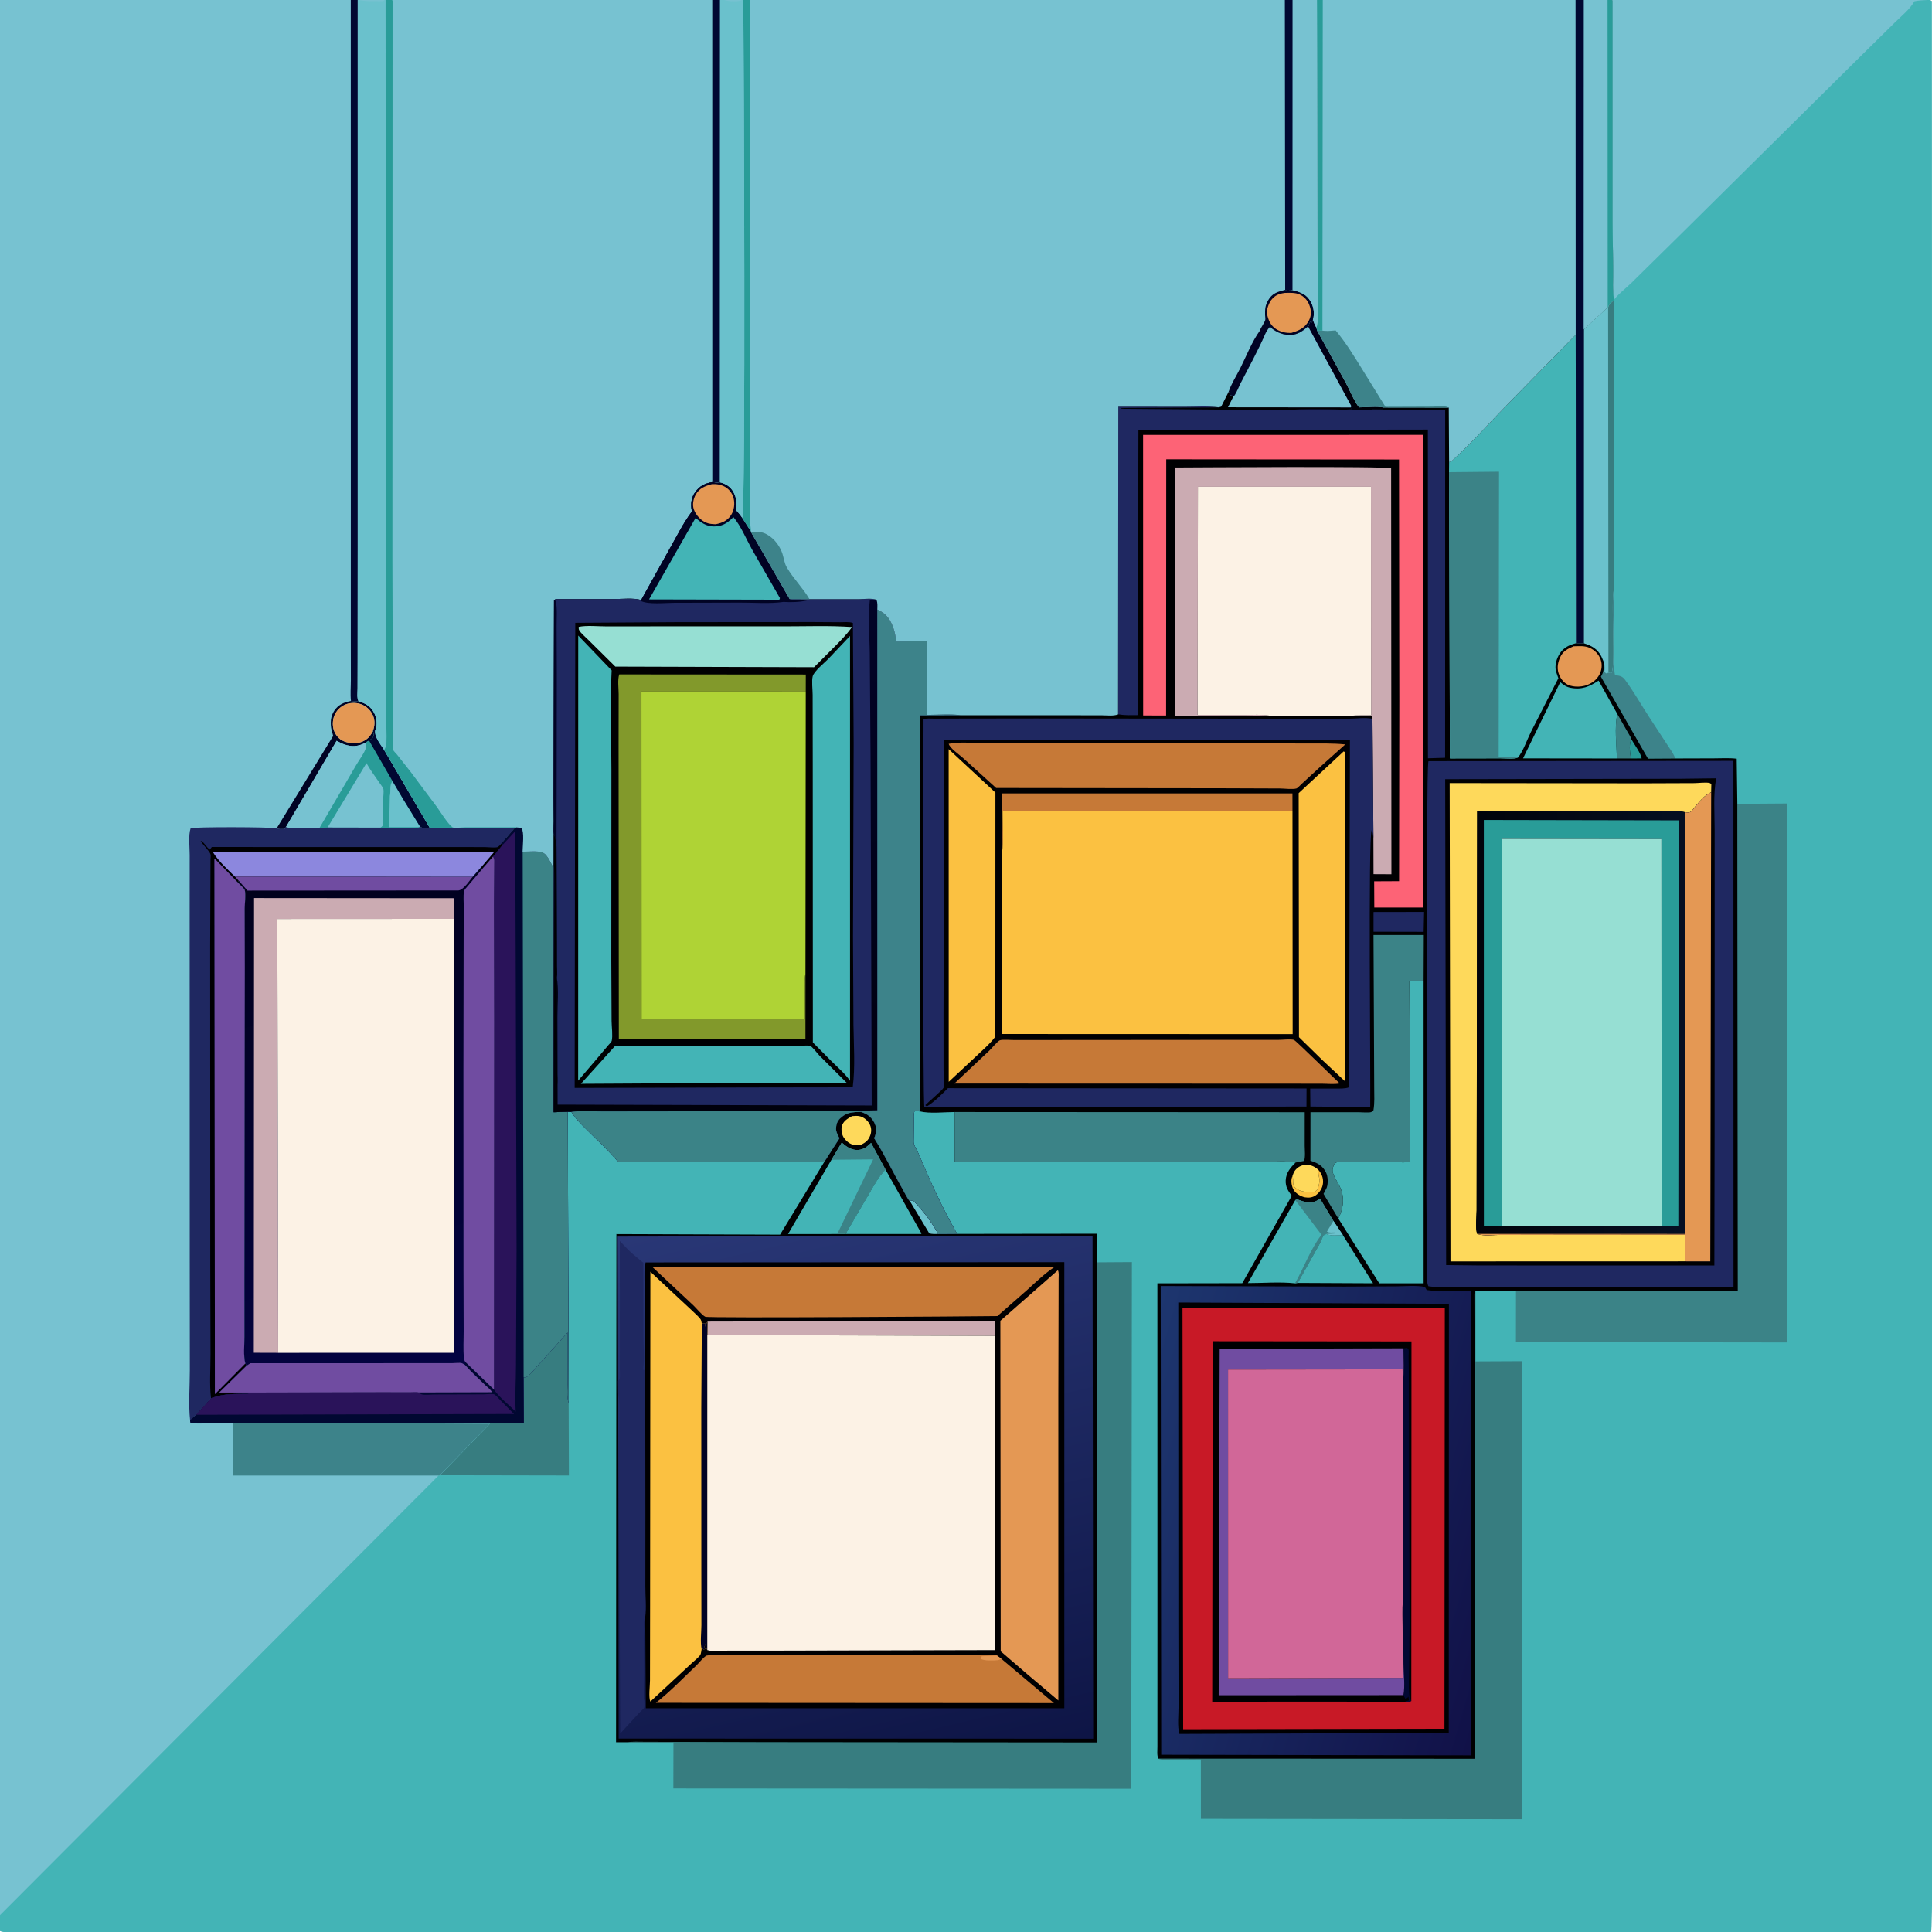 <svg version="1.1" xmlns="http://www.w3.org/2000/svg" style="display: block;" viewBox="0 0 2048 2048" width="1024" height="1024">
<defs>
	<linearGradient id="Gradient1" gradientUnits="userSpaceOnUse" x1="978.927" y1="1882.61" x2="835.125" y2="1270.62">
		<stop class="stop0" offset="0" stop-opacity="1" stop-color="rgb(14,21,70)"/>
		<stop class="stop1" offset="1" stop-opacity="1" stop-color="rgb(41,55,118)"/>
	</linearGradient>
	<linearGradient id="Gradient2" gradientUnits="userSpaceOnUse" x1="284.349" y1="936.709" x2="466.597" y2="1449.95">
		<stop class="stop0" offset="0" stop-opacity="1" stop-color="rgb(1,1,28)"/>
		<stop class="stop1" offset="1" stop-opacity="1" stop-color="rgb(3,3,66)"/>
	</linearGradient>
	<linearGradient id="Gradient3" gradientUnits="userSpaceOnUse" x1="1431" y1="383.476" x2="1393.61" y2="388.867">
		<stop class="stop0" offset="0" stop-opacity="1" stop-color="rgb(0,0,8)"/>
		<stop class="stop1" offset="1" stop-opacity="1" stop-color="rgb(0,0,32)"/>
	</linearGradient>
	<linearGradient id="Gradient4" gradientUnits="userSpaceOnUse" x1="1609.92" y1="1676.22" x2="1178" y2="1550.47">
		<stop class="stop0" offset="0" stop-opacity="1" stop-color="rgb(17,17,72)"/>
		<stop class="stop1" offset="1" stop-opacity="1" stop-color="rgb(29,54,111)"/>
	</linearGradient>
	<linearGradient id="Gradient5" gradientUnits="userSpaceOnUse" x1="1563.85" y1="1082.4" x2="1787.11" y2="1085.6">
		<stop class="stop0" offset="0" stop-opacity="1" stop-color="rgb(1,3,10)"/>
		<stop class="stop1" offset="1" stop-opacity="1" stop-color="rgb(5,15,34)"/>
	</linearGradient>
	<linearGradient id="Gradient6" gradientUnits="userSpaceOnUse" x1="720.743" y1="1231.93" x2="964.708" y2="652.887">
		<stop class="stop0" offset="0" stop-opacity="1" stop-color="rgb(0,0,9)"/>
		<stop class="stop1" offset="1" stop-opacity="1" stop-color="rgb(2,4,40)"/>
	</linearGradient>
</defs>
<path transform="translate(0,0)" fill="rgb(67,180,182)" d="M -0 2030.19 L -0 -0 L 371.844 0 L 379.211 0 L 380.309 0 L 407.75 0 L 408.719 0 L 415.749 0 L 754.25 0 L 755.13 0 L 763.167 0 L 767.643 0 L 786.75 0 L 787.943 0 L 794.747 0 L 1361.25 0 L 1361.99 0 L 1370.16 0 L 1395.98 0 L 1402.19 0 L 1670.14 0 L 1679.06 0 L 1704.08 0 L 1708.75 0 L 2043.28 0 L 2046 0 L 2047.88 1.125 L 2048.05 527.992 L 2048.07 1541.4 C 2048.07 1583.84 2050.05 2041.27 2047 2048 L 2045.25 2048 L 447.825 2048.07 L 119.253 2048.07 L 35.131 2048.06 L 12.266 2048.07 C 8.263 2048.07 3.713 2048.68 0 2047 L -0 2030.19 z"/>
<path transform="translate(0,0)" fill="rgb(61,131,138)" d="M 1705.01 712.928 L 1708 713.51 C 1713.19 706.736 1707.26 639.581 1710.82 624.432 C 1710.99 635.675 1709.5 711.697 1712.12 715.661 L 1713.04 715.781 C 1717.48 716.41 1719.95 716.986 1722.68 720.706 C 1731.88 733.227 1739.63 746.987 1748.11 760 L 1768.09 790.513 C 1770.51 794.29 1774.68 799.685 1775.71 804.017 L 1746.96 804.196 L 1697.05 717.308 C 1699.8 712.933 1700.13 709.312 1700.41 704.308 L 1700.51 702.432 L 1700.69 703.509 C 1701.21 706.629 1701.35 708.889 1700.81 712 L 1702.51 713.76 L 1705.01 712.928 z"/>
<path transform="translate(0,0)" fill="rgb(55,125,128)" d="M 555.066 1460.21 C 555.991 1460.09 556.968 1460.16 557.841 1459.83 C 561.405 1458.48 567.417 1450.48 570.006 1447.61 L 601.805 1412.51 L 601.801 1462.53 C 601.808 1469.94 600.533 1480.63 602.794 1487.56 L 603.06 1564.07 L 466.274 1563.81 L 519.311 1509.26 L 460.706 1508.93 L 459.523 1508.82 C 469.984 1507.59 481.383 1508.41 491.984 1508.38 L 555.238 1508.46 L 555.066 1460.21 z"/>
<path transform="translate(0,0)" fill="rgb(106,193,204)" d="M 1704.67 326.058 C 1705.51 322.102 1707.92 320.66 1710.97 318.355 L 1710.9 528.436 L 1710.91 593.931 C 1710.91 603.837 1711.81 614.666 1710.82 624.432 C 1707.26 639.581 1713.19 706.736 1708 713.51 L 1705.01 712.928 L 1702.51 713.76 L 1700.81 712 C 1701.35 708.889 1701.21 706.629 1700.69 703.509 L 1700.51 702.432 L 1700.34 702.381 L 1697.47 695.822 C 1693.49 687.92 1687.01 684.407 1678.88 681.886 L 1678.95 349.074 L 1704.25 325.695 L 1704.67 326.058 z"/>
<path transform="translate(0,0)" fill="rgb(55,125,128)" d="M 1704.67 326.058 C 1705.51 322.102 1707.92 320.66 1710.97 318.355 L 1710.9 528.436 L 1710.91 593.931 C 1710.91 603.837 1711.81 614.666 1710.82 624.432 C 1707.26 639.581 1713.19 706.736 1708 713.51 L 1705.01 712.928 L 1704.67 326.058 z"/>
<path transform="translate(0,0)" fill="rgb(55,125,128)" d="M 1162.98 1338.12 L 1199.86 1337.88 L 1199.2 1896.12 L 713.781 1895.81 L 713.882 1847.23 C 698.357 1847.25 680.926 1848.89 665.64 1846.85 C 670.828 1846 676.729 1846.45 682.004 1846.4 L 715.439 1846.51 L 811.511 1846.81 L 1163.15 1847.14 L 1162.98 1338.12 z"/>
<path transform="translate(0,0)" fill="rgb(59,131,135)" d="M 1841.65 852.106 L 1894.04 851.747 L 1894.39 1423.07 L 1606.95 1422.68 L 1607.01 1368.04 L 1842.16 1368.5 L 1841.65 852.106 z"/>
<path transform="translate(0,0)" fill="rgb(55,125,128)" d="M 1564.16 1368.33 L 1564.14 1443.15 L 1613.1 1442.92 L 1613.07 1928.46 L 1273.01 1928.07 L 1272.97 1865.23 L 1241.04 1865.27 C 1237.34 1865.27 1230.98 1866.11 1227.84 1864.24 L 1563.58 1864.38 L 1563.1 1569.16 L 1563.11 1441.81 L 1562.97 1371.61 C 1563.01 1370.22 1563.37 1369.44 1564.16 1368.33 z"/>
<path transform="translate(0,0)" fill="rgb(119,194,209)" d="M 1708.75 0 L 2043.28 0 C 2038.76 0.387 2033.69 0.318 2029.3 1.377 C 2024.6 9.878 2015.24 17.3 2008.33 24.131 L 1971.23 60.688 L 1783.6 246.434 L 1729.65 299.604 C 1723.98 305.198 1715.66 311.41 1710.96 317.644 C 1709.08 307.761 1710.06 296.724 1709.98 286.651 L 1709.37 235.98 L 1709.33 1.097 L 1708.75 0 z"/>
<path transform="translate(0,0)" fill="rgb(0,0,2)" d="M 912.389 1178.63 C 918.727 1180.39 923.178 1183.53 926.469 1189.35 C 929.215 1194.21 929.385 1199.3 927.5 1204.51 C 927.126 1205.55 927.056 1205.6 926.586 1206.42 C 937.725 1224.02 946.943 1243.23 957.266 1261.37 C 958.25 1263.1 963.096 1272.58 964.405 1273.06 C 966.308 1272.76 966.654 1272.25 968.331 1273.4 C 970.952 1275.18 973.123 1278.09 975.2 1280.46 C 982.239 1288.51 989.645 1298.6 994.523 1308.13 L 1014.56 1308 L 1162.82 1307.8 L 1162.98 1338.12 L 1163.15 1847.14 L 811.511 1846.81 L 715.439 1846.51 L 682.004 1846.4 C 676.729 1846.45 670.828 1846 665.64 1846.85 L 653.031 1846.88 L 653.417 1308.18 L 826.931 1308.76 L 873.733 1231.72 L 889.822 1206.62 C 888.232 1203.56 886.238 1200.19 886.249 1196.65 C 886.264 1192.23 887.286 1188.73 890.482 1185.59 C 897.158 1179.04 903.591 1178.8 912.389 1178.63 z"/>
<path transform="translate(0,0)" fill="rgb(106,193,204)" d="M 964.405 1273.06 C 966.308 1272.76 966.654 1272.25 968.331 1273.4 C 970.952 1275.18 973.123 1278.09 975.2 1280.46 C 982.239 1288.51 989.645 1298.6 994.523 1308.13 C 991.276 1308.17 988.301 1308.22 985.123 1307.5 L 964.405 1273.06 z"/>
<path transform="translate(0,0)" fill="rgb(254,217,91)" d="M 903.199 1183.1 C 905.983 1182.93 909.105 1182.6 911.823 1183.35 C 915.845 1184.46 919.651 1187.73 921.658 1191.33 C 923.76 1195.1 924.026 1199.23 922.587 1203.3 C 920.685 1208.68 917.67 1211.2 912.599 1213.5 C 910.489 1213.87 908.323 1214.26 906.182 1213.93 C 901.137 1213.15 896.883 1209.76 894.185 1205.5 C 892.391 1202.66 891.558 1197.52 892.311 1194.26 C 893.671 1188.39 898.329 1185.88 903.199 1183.1 z"/>
<path transform="translate(0,0)" fill="rgb(67,180,182)" d="M 938.661 1239.79 L 976.739 1307.46 L 976.485 1308.11 L 896.21 1308.11 L 921.282 1265.2 C 926.391 1256.54 931.462 1246.84 938.661 1239.79 z"/>
<path transform="translate(0,0)" fill="rgb(67,180,182)" d="M 881.362 1229.4 L 892.317 1211.15 L 893.385 1212.1 C 898.102 1216.23 903.16 1219.4 909.716 1219 C 915.667 1218.63 919.225 1215.42 923.394 1211.57 L 938.661 1239.79 C 931.462 1246.84 926.391 1256.54 921.282 1265.2 L 896.21 1308.11 L 887.516 1308.12 L 835.335 1308.18 L 881.362 1229.4 z"/>
<path transform="translate(0,0)" fill="rgb(59,131,135)" d="M 881.362 1229.4 L 892.317 1211.15 L 893.385 1212.1 C 898.102 1216.23 903.16 1219.4 909.716 1219 C 915.667 1218.63 919.225 1215.42 923.394 1211.57 L 938.661 1239.79 C 931.462 1246.84 926.391 1256.54 921.282 1265.2 L 896.21 1308.11 L 887.516 1308.12 L 925.589 1228.99 L 881.362 1229.4 z"/>
<path transform="translate(0,0)" fill="url(#Gradient1)" d="M 655.232 1463.94 L 654.782 1310.82 L 1158.15 1309.97 L 1158.82 1843.08 L 655.785 1842.99 L 655.317 1477.43 L 655.232 1463.94 z"/>
<path transform="translate(0,0)" fill="rgb(31,40,97)" d="M 655.232 1463.94 C 655.749 1463.23 656.503 1462.64 656.783 1461.81 C 657.481 1459.73 656.977 1454.77 657 1452.5 L 657.04 1427.37 L 657.012 1315.51 C 661.991 1320.54 666.976 1326.41 672.543 1330.74 L 681.114 1337.91 L 682 1338.45 L 682.034 1416.8 C 682.032 1427.34 683.44 1440.06 681.755 1450.38 L 681.51 1451.5 L 682.832 1452.75 C 684.519 1446.71 683.471 1438.03 683.47 1431.6 L 683.294 1365.01 C 683.357 1357.88 682.37 1350.09 683.662 1343.12 L 683.856 1342.16 L 684.135 1603.53 L 684.107 1681.9 C 684.1 1692.06 685.416 1704.35 683.954 1714.32 C 682.074 1717.8 682.26 1722.11 682.639 1725.97 L 682.755 1727 C 681.959 1742.63 682.81 1758.35 682.755 1774 C 682.725 1782.75 682.103 1791.79 682.51 1800.5 L 683 1803.5 C 683.084 1804.76 683.216 1809.22 682.741 1810.27 C 682.103 1811.66 678.712 1814.42 677.505 1815.75 L 657.49 1837.52 L 656.374 1596.19 L 656.35 1517.76 C 656.337 1505.42 658.235 1489.32 655.317 1477.43 L 655.232 1463.94 z"/>
<path transform="translate(0,0)" fill="rgb(0,0,2)" d="M 683.856 1342.16 L 684.266 1338.23 L 1128.22 1337.94 L 1128.22 1810.83 L 684.595 1810.84 L 683.954 1714.32 C 685.416 1704.35 684.1 1692.06 684.107 1681.9 L 684.135 1603.53 L 683.856 1342.16 z"/>
<path transform="translate(0,0)" fill="rgb(203,171,178)" d="M 749.992 1400.92 L 1054.98 1400.21 L 1054.99 1416.07 L 749.8 1415.21 L 749.992 1400.92 z"/>
<path transform="translate(0,0)" fill="rgb(198,121,55)" d="M 1061.5 1758.41 L 1117.21 1805.34 L 695.223 1805.09 C 710.269 1793.29 724.139 1778.83 738.012 1765.61 C 741.055 1762.72 745.46 1756.96 748.838 1755.01 C 748.91 1754.97 750.864 1754.73 751.161 1754.7 C 763.027 1753.65 775.659 1754.49 787.6 1754.52 L 859.295 1754.68 L 999.909 1754.28 L 1038.67 1754.17 C 1044.43 1754.16 1051.38 1753.23 1056.84 1754.93 L 1061.5 1758.41 z"/>
<path transform="translate(0,0)" fill="rgb(228,152,84)" d="M 1056.84 1754.93 L 1061.5 1758.41 C 1060.13 1759.08 1059.04 1759.68 1057.5 1759.86 C 1053.68 1760.31 1042.52 1760.64 1039.96 1758.5 L 1040.56 1755.71 L 1056.84 1754.93 z"/>
<path transform="translate(0,0)" fill="rgb(198,121,55)" d="M 691.539 1343.06 L 1117.5 1343.26 C 1107.22 1350.2 1098.09 1358.98 1088.94 1367.33 L 1057.27 1395.11 C 1026.24 1395.54 750.774 1397.41 747.661 1395.85 C 743.952 1394 738.33 1386.89 735.101 1383.85 L 691.539 1343.06 z"/>
<path transform="translate(0,0)" fill="rgb(251,193,65)" d="M 743.734 1748.18 C 743.521 1749.44 743.108 1752.86 742.5 1753.98 C 741.018 1756.7 735.642 1760.74 733.304 1763.02 L 689.408 1803.74 C 687.316 1799.27 689 1786.91 689.011 1781.4 L 689.135 1701.8 L 689.419 1348.09 L 733.759 1389.46 C 736.363 1392.08 741.208 1395.98 742.904 1399 C 743.453 1399.98 743.677 1402.01 743.972 1403.16 C 745.686 1402.73 746.066 1402.31 747.755 1403 C 747.643 1405 747.566 1406.13 748.5 1407.93 C 748.433 1405.67 748.147 1403.99 749.278 1401.94 L 749.992 1400.92 L 749.8 1415.21 L 749.774 1749.16 C 748.431 1747.15 748.684 1745.37 748.515 1743 L 747.916 1742.79 C 746.696 1745.43 746.586 1745.27 747.51 1748 L 746 1748.51 L 744.831 1747.86 L 743.734 1748.18 z"/>
<path transform="translate(0,0)" fill="rgb(1,3,36)" d="M 743.972 1403.16 C 745.686 1402.73 746.066 1402.31 747.755 1403 C 747.643 1405 747.566 1406.13 748.5 1407.93 C 748.433 1405.67 748.147 1403.99 749.278 1401.94 L 749.992 1400.92 L 749.8 1415.21 L 749.774 1749.16 C 748.431 1747.15 748.684 1745.37 748.515 1743 L 747.916 1742.79 C 746.696 1745.43 746.586 1745.27 747.51 1748 L 746 1748.51 L 744.831 1747.86 L 743.734 1748.18 C 742.127 1740.91 743.489 1730.33 743.517 1722.69 L 743.451 1666.58 L 743.388 1492.7 L 743.972 1403.16 z"/>
<path transform="translate(0,0)" fill="rgb(228,152,84)" d="M 1121.41 1346.5 C 1122.72 1349.05 1122.2 1352.65 1122.19 1355.49 L 1122.14 1376.75 L 1121.88 1480.14 L 1121.88 1802.57 L 1089.33 1775.05 L 1060.79 1750.47 L 1060.43 1400.09 L 1121.41 1346.5 z"/>
<path transform="translate(0,0)" fill="rgb(252,242,229)" d="M 749.8 1415.21 L 1054.99 1416.07 L 1055.05 1749.19 L 822.554 1749.75 L 771.404 1749.77 C 765.068 1749.77 755.669 1751.03 749.774 1749.16 L 749.8 1415.21 z"/>
<path transform="translate(0,0)" fill="rgb(119,194,209)" d="M -0 2030.19 L -0 -0 L 371.844 0 L 379.211 0 L 380.309 0 L 407.75 0 L 408.719 0 L 415.749 0 L 754.25 0 L 755.13 0 L 755.171 510.995 C 747.363 512.426 741.732 514.999 736.963 521.629 C 732.801 527.414 732.043 534.103 733.249 540.994 L 733.529 542.181 L 732.459 543.622 C 724.327 554.68 718.019 567.306 711.262 579.245 L 679.68 636.035 C 671.409 633.57 659.215 635.036 650.464 635.028 L 589.08 635.056 L 587.285 636.158 L 586.844 839.921 L 587.13 870.712 C 587.135 875.177 586.492 880.515 587.18 884.82 L 587.145 917.839 L 586.86 1178.97 L 601.852 1178.5 L 602.794 1487.56 C 600.533 1480.63 601.808 1469.94 601.801 1462.53 L 601.805 1412.51 L 570.006 1447.61 C 567.417 1450.48 561.405 1458.48 557.841 1459.83 C 556.968 1460.16 555.991 1460.09 555.066 1460.21 L 555.238 1508.46 L 491.984 1508.38 C 481.383 1508.41 469.984 1507.59 459.523 1508.82 L 460.706 1508.93 L 519.311 1509.26 L 466.274 1563.81 L 464.93 1564.14 L -0 2030.19 z"/>
<path transform="translate(0,0)" fill="rgb(1,3,36)" d="M 372.047 743.059 C 374.731 743.314 377.335 743.66 380.027 743.316 C 387.502 745.686 392.814 748.521 396.561 755.657 C 399.116 760.523 400.222 767.815 398.197 773.049 L 397.681 774.245 L 395.67 773.591 L 395.965 772.694 C 397.603 767.4 397.211 761.562 394.5 756.647 C 391.467 751.147 386.201 747.06 380.059 745.72 C 374.061 744.412 367.75 745.319 362.577 748.708 C 357.687 751.911 354.328 756.85 353.261 762.625 C 352.075 769.039 353.272 775.228 357.328 780.368 C 361.334 785.444 367.326 787.332 373.587 787.839 C 379.683 788.332 385.984 786.31 390.357 782.043 C 392.39 780.059 393.916 777.578 395.445 775.2 C 396.247 778.118 397.084 779.362 394.995 781.995 C 394.055 783.18 392.464 784.181 391.205 785.021 L 389.449 786.068 C 388.843 786.43 387.866 786.535 387.665 787.212 L 386.654 787.734 C 379.408 791.36 372.887 791.777 365.236 789.206 C 362.308 788.222 359.56 786.725 356.846 785.271 L 303.137 876.698 L 301.5 878.808 C 298.735 878.818 295.798 879.249 293.27 878.065 L 353.192 780.085 L 351.435 773.666 C 349.91 766.973 350.351 759.296 354.281 753.477 C 358.763 746.843 364.506 744.542 372.047 743.059 z"/>
<path transform="translate(0,0)" fill="rgb(228,152,84)" d="M 395.445 775.2 C 393.916 777.578 392.39 780.059 390.357 782.043 C 385.984 786.31 379.683 788.332 373.587 787.839 C 367.326 787.332 361.334 785.444 357.328 780.368 C 353.272 775.228 352.075 769.039 353.261 762.625 C 354.328 756.85 357.687 751.911 362.577 748.708 C 367.75 745.319 374.061 744.412 380.059 745.72 C 386.201 747.06 391.467 751.147 394.5 756.647 C 397.211 761.562 397.603 767.4 395.965 772.694 L 395.67 773.591 L 395.445 775.2 z"/>
<path transform="translate(0,0)" fill="rgb(119,194,209)" d="M 303.137 876.698 L 356.846 785.271 C 359.56 786.725 362.308 788.222 365.236 789.206 C 372.887 791.777 379.408 791.36 386.654 787.734 L 387.665 787.212 C 387.742 788.589 388.267 791.257 387.96 792.5 C 386.662 797.759 380.294 806.214 377.5 811.097 L 338.793 877.444 L 314.072 877.472 C 310.554 877.466 306.407 878.043 303.137 876.698 z"/>
<path transform="translate(0,0)" fill="rgb(1,8,50)" d="M 371.844 0 L 379.211 0 L 379.213 579.336 L 379.126 698.566 L 379.046 729.933 C 379.026 734.103 378.175 739.575 380.027 743.316 C 377.335 743.66 374.731 743.314 372.047 743.059 C 371.218 735.938 371.947 727.988 371.934 720.754 L 371.869 673.334 L 371.884 515.453 L 371.844 0 z"/>
<path transform="translate(0,0)" fill="rgb(41,156,152)" d="M 395.67 773.591 L 397.681 774.245 C 396.652 781.055 403.547 789.305 407.263 795.074 L 455.807 877.885 C 451.552 877.938 448.509 878.826 445.108 876.004 L 444.772 876.837 C 440.557 879.448 409.933 877.566 403.181 877.327 L 347.224 877.216 L 338.793 877.444 L 377.5 811.097 C 380.294 806.214 386.662 797.759 387.96 792.5 C 388.267 791.257 387.742 788.589 387.665 787.212 C 387.866 786.535 388.843 786.43 389.449 786.068 L 391.205 785.021 C 392.464 784.181 394.055 783.18 394.995 781.995 C 397.084 779.362 396.247 778.118 395.445 775.2 L 395.67 773.591 z"/>
<path transform="translate(0,0)" fill="rgb(106,193,204)" d="M 413.214 843.705 C 414.584 838.631 412.478 831.864 416.152 828.124 L 427.245 846.898 L 445.108 876.004 L 444.772 876.837 L 412.539 876.882 L 413.214 843.705 z"/>
<path transform="translate(0,0)" fill="rgb(1,8,50)" d="M 395.67 773.591 L 397.681 774.245 C 396.652 781.055 403.547 789.305 407.263 795.074 L 455.807 877.885 C 451.552 877.938 448.509 878.826 445.108 876.004 L 427.245 846.898 L 416.152 828.124 L 391.205 785.021 C 392.464 784.181 394.055 783.18 394.995 781.995 C 397.084 779.362 396.247 778.118 395.445 775.2 L 395.67 773.591 z"/>
<path transform="translate(0,0)" fill="rgb(119,194,209)" d="M 347.224 877.216 L 388.471 808.942 L 388.914 809.752 C 392.882 816.862 397.969 823.347 402.483 830.118 C 403.416 831.518 406.174 835.013 406.443 836.567 C 407.02 839.907 406.131 845.114 406.01 848.601 L 405.481 875.5 C 403.838 876.974 404.629 876.396 403.181 877.327 L 347.224 877.216 z"/>
<path transform="translate(0,0)" fill="rgb(61,131,138)" d="M 201.92 1508.08 L 382.176 1508.65 L 436.973 1508.65 C 443.906 1508.64 452.804 1507.62 459.523 1508.82 L 460.706 1508.93 L 519.311 1509.26 L 466.274 1563.81 L 464.93 1564.14 L 246.591 1564.11 L 246.618 1508.95 L 217.788 1508.93 C 212.601 1508.93 206.905 1509.54 201.92 1508.08 z"/>
<path transform="translate(0,0)" fill="rgb(106,193,204)" d="M 379.211 0 L 380.309 0 L 407.75 0 L 408.719 0 L 409.083 531.623 L 409.038 711.705 L 409.218 758.891 C 409.354 768.389 410.046 778.194 409.617 787.663 C 409.485 790.571 408.605 792.522 407.263 795.074 C 403.547 789.305 396.652 781.055 397.681 774.245 L 398.197 773.049 C 400.222 767.815 399.116 760.523 396.561 755.657 C 392.814 748.521 387.502 745.686 380.027 743.316 C 378.175 739.575 379.026 734.103 379.046 729.933 L 379.126 698.566 L 379.213 579.336 L 379.211 0 z"/>
<path transform="translate(0,0)" fill="rgb(119,194,209)" d="M 380.309 0 L 407.75 0 L 406.324 1.123 C 397.704 1.21 388.779 1.798 380.309 0 z"/>
<path transform="translate(0,0)" fill="rgb(31,40,97)" d="M 293.27 878.065 C 295.798 879.249 298.735 878.818 301.5 878.808 L 303.137 876.698 C 306.407 878.043 310.554 877.466 314.072 877.472 L 338.793 877.444 L 347.224 877.216 L 403.181 877.327 C 409.933 877.566 440.557 879.448 444.772 876.837 L 445.108 876.004 C 448.509 878.826 451.552 877.938 455.807 877.885 L 546.026 877.589 L 531.882 893.787 L 533.165 895.254 L 522.635 908.026 L 511.029 921.35 L 509.726 919.613 L 500.953 929.544 L 249.119 929.25 L 253.254 933.807 L 251.78 935.161 C 253.163 936.638 259.083 941.885 259.465 943.369 C 260.786 948.509 259.416 957.416 259.408 963.061 L 259.551 1025.62 L 259.101 1358.46 L 259.127 1416.94 C 259.142 1425.62 257.815 1436.98 260.097 1445.3 L 261.182 1447.95 L 232.366 1476.17 L 263.6 1476.16 L 263 1477.52 C 250.61 1477.75 238.313 1477.14 226.458 1481.22 L 223.698 1482.14 L 207.816 1499.71 L 201.506 1505.47 C 199.644 1488.42 201.241 1469.6 201.225 1452.38 L 201.136 1338.79 L 201.045 965.036 L 201.068 906.298 C 201.081 898.206 199.512 885.467 202.056 877.996 C 205.051 876.43 286.899 876.566 293.27 878.065 z"/>
<path transform="translate(0,0)" fill="rgb(0,0,2)" d="M 212.637 891.214 L 213.51 891.615 C 217.061 893.748 218.747 898.205 222.5 900.63 L 224.5 897.869 L 469.716 897.877 L 514.119 897.941 C 517.185 897.946 524.872 898.88 527.5 897.961 C 527.733 897.88 529.954 896.016 529.972 896 L 531.882 893.787 L 533.165 895.254 L 522.635 908.026 L 511.029 921.35 L 509.726 919.613 L 523.838 903.075 L 225.786 903.383 C 231.676 912.939 241.116 921.396 249.119 929.25 L 253.254 933.807 L 251.78 935.161 L 227.344 910.011 L 227.804 1477.81 L 260.097 1445.3 L 261.182 1447.95 L 232.366 1476.17 L 263.6 1476.16 L 263 1477.52 C 250.61 1477.75 238.313 1477.14 226.458 1481.22 L 223.698 1482.14 C 221.883 1467.17 223.208 1450.54 223.169 1435.41 L 222.885 1340.09 L 222.767 1002.92 L 223.102 927.573 L 223.168 911.525 C 223.174 910.136 223.575 906.916 223.192 905.697 C 222.042 902.036 215.466 895.944 213.28 892.306 L 212.637 891.214 z"/>
<path transform="translate(0,0)" fill="rgb(140,135,222)" d="M 249.119 929.25 C 241.116 921.396 231.676 912.939 225.786 903.383 L 523.838 903.075 L 509.726 919.613 L 500.953 929.544 L 249.119 929.25 z"/>
<path transform="translate(0,0)" fill="rgb(112,76,161)" d="M 260.097 1445.3 L 227.804 1477.81 L 227.344 910.011 L 251.78 935.161 C 253.163 936.638 259.083 941.885 259.465 943.369 C 260.786 948.509 259.416 957.416 259.408 963.061 L 259.551 1025.62 L 259.101 1358.46 L 259.127 1416.94 C 259.142 1425.62 257.815 1436.98 260.097 1445.3 z"/>
<path transform="translate(0,0)" fill="url(#Gradient2)" d="M 586.844 839.921 L 587.13 870.712 C 587.135 875.177 586.492 880.515 587.18 884.82 L 587.145 917.839 L 586.86 1178.97 L 601.852 1178.5 L 602.794 1487.56 C 600.533 1480.63 601.808 1469.94 601.801 1462.53 L 601.805 1412.51 L 570.006 1447.61 C 567.417 1450.48 561.405 1458.48 557.841 1459.83 C 556.968 1460.16 555.991 1460.09 555.066 1460.21 L 555.238 1508.46 L 491.984 1508.38 C 481.383 1508.41 469.984 1507.59 459.523 1508.82 C 452.804 1507.62 443.906 1508.64 436.973 1508.65 L 382.176 1508.65 L 201.92 1508.08 L 201.506 1505.47 L 207.816 1499.71 L 223.698 1482.14 L 226.458 1481.22 C 238.313 1477.14 250.61 1477.75 263 1477.52 L 263.6 1476.16 L 232.366 1476.17 L 261.182 1447.95 L 260.097 1445.3 C 257.815 1436.98 259.142 1425.62 259.127 1416.94 L 259.101 1358.46 L 259.551 1025.62 L 259.408 963.061 C 259.416 957.416 260.786 948.509 259.465 943.369 C 259.083 941.885 253.163 936.638 251.78 935.161 L 253.254 933.807 L 249.119 929.25 L 500.953 929.544 L 509.726 919.613 L 511.029 921.35 L 522.635 908.026 L 533.165 895.254 L 531.882 893.787 L 546.026 877.589 L 547.418 876.95 L 552.977 877.5 C 555.778 881.692 554.078 897.184 554.066 902.752 C 559.946 902.735 569.086 901.7 574.561 903.42 C 579.806 905.069 583.313 913.451 585.734 917.952 C 587.366 913.812 586.096 903.617 586.111 898.939 C 586.174 879.388 585.42 859.407 586.844 839.921 z"/>
<path transform="translate(0,0)" fill="rgb(112,76,161)" d="M 249.119 929.25 L 500.953 929.544 C 497.523 933.669 491.411 943.289 486 943.918 L 262.361 944.077 L 253.254 933.807 L 249.119 929.25 z"/>
<path transform="translate(0,0)" fill="rgb(203,171,178)" d="M 294.887 1434.07 L 269.042 1433.99 L 269.311 951.983 L 481.158 952.156 L 481.078 974.021 L 293.991 974.12 L 294.887 1434.07 z"/>
<path transform="translate(0,0)" fill="rgb(1,8,50)" d="M 586.844 839.921 L 587.13 870.712 C 587.135 875.177 586.492 880.515 587.18 884.82 L 587.145 917.839 L 586.86 1178.97 L 601.852 1178.5 L 602.794 1487.56 C 600.533 1480.63 601.808 1469.94 601.801 1462.53 L 601.805 1412.51 L 570.006 1447.61 C 567.417 1450.48 561.405 1458.48 557.841 1459.83 C 556.968 1460.16 555.991 1460.09 555.066 1460.21 L 555.238 1508.46 L 491.984 1508.38 C 481.383 1508.41 469.984 1507.59 459.523 1508.82 C 452.804 1507.62 443.906 1508.64 436.973 1508.65 L 382.176 1508.65 L 201.92 1508.08 L 201.506 1505.47 L 207.816 1499.71 L 223.698 1482.14 L 226.458 1481.22 C 238.313 1477.14 250.61 1477.75 263 1477.52 L 263.6 1476.16 L 232.366 1476.17 L 261.182 1447.95 C 262.579 1446.86 263.99 1445.99 265.5 1445.08 L 445.776 1445.03 L 479.173 1445.02 C 481.78 1445.02 487.339 1444.29 489.5 1445.01 C 490.787 1445.44 491.875 1446.33 493.063 1446.98 L 493.265 1443.74 C 492.252 1442.21 492.039 1441.38 491.823 1439.5 C 490.785 1430.48 491.557 1420.21 491.509 1411.07 L 491.32 1347.67 L 491.247 1138.37 L 491.474 997.297 L 491.603 961.259 C 491.625 956.25 490.971 949.738 491.876 944.877 C 492.221 943.029 494.865 940.457 496.033 938.999 L 511.029 921.35 L 522.635 908.026 L 533.165 895.254 L 531.882 893.787 L 546.026 877.589 L 547.418 876.95 L 552.977 877.5 C 555.778 881.692 554.078 897.184 554.066 902.752 C 559.946 902.735 569.086 901.7 574.561 903.42 C 579.806 905.069 583.313 913.451 585.734 917.952 C 587.366 913.812 586.096 903.617 586.111 898.939 C 586.174 879.388 585.42 859.407 586.844 839.921 z"/>
<path transform="translate(0,0)" fill="rgb(42,19,90)" d="M 263.6 1476.16 L 403.361 1475.83 L 435.227 1475.87 C 437.2 1475.89 441.847 1475.43 443.553 1476.06 C 444.702 1476.73 445.74 1477.64 447 1478.06 C 449.962 1479.06 457.589 1478.17 460.993 1478.2 L 512.601 1478.06 C 514.634 1478.03 522.663 1477.19 524.243 1478.24 C 526.362 1479.65 528.708 1482.62 530.571 1484.46 L 544.855 1498.9 L 207.816 1499.71 L 223.698 1482.14 L 226.458 1481.22 C 238.313 1477.14 250.61 1477.75 263 1477.52 L 263.6 1476.16 z"/>
<path transform="translate(0,0)" fill="rgb(112,76,161)" d="M 261.182 1447.95 C 262.579 1446.86 263.99 1445.99 265.5 1445.08 L 445.776 1445.03 L 479.173 1445.02 C 481.78 1445.02 487.339 1444.29 489.5 1445.01 C 490.787 1445.44 491.875 1446.33 493.063 1446.98 L 493.706 1447.71 C 500.195 1454.95 507.543 1461.58 514.51 1468.37 C 516.652 1470.46 520.436 1473.19 521.499 1475.83 L 443.553 1476.06 C 441.847 1475.43 437.2 1475.89 435.227 1475.87 L 403.361 1475.83 L 263.6 1476.16 L 232.366 1476.17 L 261.182 1447.95 z"/>
<path transform="translate(0,0)" fill="rgb(42,19,90)" d="M 533.165 895.254 L 545.681 881.69 C 546.536 886.364 546.144 891.527 546.176 896.298 L 546.315 923.065 L 546.659 1017.43 L 547.572 1324.75 L 546.963 1447.16 C 546.943 1463.36 545.738 1480.31 546.68 1496.41 C 539.609 1489.33 529.161 1481.22 523.629 1473.02 L 523.856 1083.37 L 523.568 958.859 L 523.962 912.203 C 523.931 910.553 523.453 909.425 522.635 908.026 L 533.165 895.254 z"/>
<path transform="translate(0,0)" fill="rgb(112,76,161)" d="M 522.635 908.026 C 523.453 909.425 523.931 910.553 523.962 912.203 L 523.568 958.859 L 523.856 1083.37 L 523.629 1473.02 L 493.265 1443.74 C 492.252 1442.21 492.039 1441.38 491.823 1439.5 C 490.785 1430.48 491.557 1420.21 491.509 1411.07 L 491.32 1347.67 L 491.247 1138.37 L 491.474 997.297 L 491.603 961.259 C 491.625 956.25 490.971 949.738 491.876 944.877 C 492.221 943.029 494.865 940.457 496.033 938.999 L 511.029 921.35 L 522.635 908.026 z"/>
<path transform="translate(0,0)" fill="rgb(59,131,135)" d="M 586.844 839.921 L 587.13 870.712 C 587.135 875.177 586.492 880.515 587.18 884.82 L 587.145 917.839 L 586.86 1178.97 L 601.852 1178.5 L 602.794 1487.56 C 600.533 1480.63 601.808 1469.94 601.801 1462.53 L 601.805 1412.51 L 570.006 1447.61 C 567.417 1450.48 561.405 1458.48 557.841 1459.83 C 556.968 1460.16 555.991 1460.09 555.066 1460.21 L 554.066 902.752 C 559.946 902.735 569.086 901.7 574.561 903.42 C 579.806 905.069 583.313 913.451 585.734 917.952 C 587.366 913.812 586.096 903.617 586.111 898.939 C 586.174 879.388 585.42 859.407 586.844 839.921 z"/>
<path transform="translate(0,0)" fill="rgb(252,242,229)" d="M 294.887 1434.07 L 293.991 974.12 L 481.078 974.021 L 481.024 1434.02 L 294.887 1434.07 z"/>
<path transform="translate(0,0)" fill="rgb(119,194,209)" d="M 408.719 0 L 415.749 0 L 754.25 0 L 755.13 0 L 755.171 510.995 C 747.363 512.426 741.732 514.999 736.963 521.629 C 732.801 527.414 732.043 534.103 733.249 540.994 L 733.529 542.181 L 732.459 543.622 C 724.327 554.68 718.019 567.306 711.262 579.245 L 679.68 636.035 C 671.409 633.57 659.215 635.036 650.464 635.028 L 589.08 635.056 L 587.285 636.158 L 586.844 839.921 C 585.42 859.407 586.174 879.388 586.111 898.939 C 586.096 903.617 587.366 913.812 585.734 917.952 C 583.313 913.451 579.806 905.069 574.561 903.42 C 569.086 901.7 559.946 902.735 554.066 902.752 C 554.078 897.184 555.778 881.692 552.977 877.5 L 547.418 876.95 L 546.026 877.589 L 455.807 877.885 L 407.263 795.074 C 408.605 792.522 409.485 790.571 409.617 787.663 C 410.046 778.194 409.354 768.389 409.218 758.891 L 409.038 711.705 L 409.083 531.623 L 408.719 0 z"/>
<path transform="translate(0,0)" fill="rgb(41,156,152)" d="M 408.719 0 L 415.749 0 L 416.136 1.098 L 415.968 595.429 L 416.455 766.203 L 416.745 786.22 C 416.775 788.526 416.245 792.95 416.861 795.064 C 417.199 796.219 420.037 798.832 420.958 800 L 435.666 818.698 L 463.274 855.627 C 467.857 862.026 472.458 869.985 477.968 875.494 C 478.222 875.748 479.612 876.963 479.766 877.028 C 482.11 878.025 489.743 877.003 492.756 876.995 L 547.418 876.95 L 546.026 877.589 L 455.807 877.885 L 407.263 795.074 C 408.605 792.522 409.485 790.571 409.617 787.663 C 410.046 778.194 409.354 768.389 409.218 758.891 L 409.038 711.705 L 409.083 531.623 L 408.719 0 z"/>
<path transform="translate(0,0)" fill="rgb(0,0,2)" d="M 755.13 0 L 763.167 0 L 767.643 0 L 786.75 0 L 787.943 0 L 794.747 0 L 1361.25 0 L 1361.99 0 L 1370.16 0 L 1395.98 0 L 1402.19 0 L 1670.14 0 L 1679.06 0 L 1704.08 0 L 1708.75 0 L 1709.33 1.097 L 1709.37 235.98 L 1709.98 286.651 C 1710.06 296.724 1709.08 307.761 1710.96 317.644 L 1710.97 318.355 C 1707.92 320.66 1705.51 322.102 1704.67 326.058 L 1704.25 325.695 L 1678.95 349.074 L 1678.88 681.886 C 1687.01 684.407 1693.49 687.92 1697.47 695.822 L 1700.34 702.381 L 1700.51 702.432 L 1700.41 704.308 C 1700.13 709.312 1699.8 712.933 1697.05 717.308 L 1746.96 804.196 L 1775.71 804.017 L 1816.68 803.891 C 1824.7 803.872 1833.03 803.327 1840.99 804.266 L 1841.65 852.106 L 1842.16 1368.5 L 1607.01 1368.04 L 1564.16 1368.33 C 1563.37 1369.44 1563.01 1370.22 1562.97 1371.61 L 1563.11 1441.81 L 1563.1 1569.16 L 1563.58 1864.38 L 1227.84 1864.24 C 1226.24 1860.5 1226.91 1855.54 1226.91 1851.53 L 1226.91 1822.04 L 1226.93 1709.46 L 1226.88 1360.39 L 1316.86 1360.24 L 1369.34 1267.58 C 1365.41 1262.37 1362.56 1258 1362.91 1251.17 C 1363.32 1242.99 1367.93 1237.68 1373.46 1232.32 C 1362.11 1230.14 1348.52 1231.67 1336.89 1231.75 L 1271.31 1231.92 L 1011.98 1231.88 L 1011.93 1178.79 C 1000.81 1178.84 985.638 1180.66 975.051 1178.08 L 969.5 1177.74 C 968.134 1180.84 968.711 1184.98 968.704 1188.32 L 968.477 1210.67 C 968.361 1213.9 972.062 1219.16 973.433 1222.4 C 985.888 1251.79 998.615 1280.22 1014.56 1308 L 994.523 1308.13 C 989.645 1298.6 982.239 1288.51 975.2 1280.46 C 973.123 1278.09 970.952 1275.18 968.331 1273.4 C 966.654 1272.25 966.308 1272.76 964.405 1273.06 C 963.096 1272.58 958.25 1263.1 957.266 1261.37 C 946.943 1243.23 937.725 1224.02 926.586 1206.42 C 927.056 1205.6 927.126 1205.55 927.5 1204.51 C 929.385 1199.3 929.215 1194.21 926.469 1189.35 C 923.178 1183.53 918.727 1180.39 912.389 1178.63 C 903.591 1178.8 897.158 1179.04 890.482 1185.59 C 887.286 1188.73 886.264 1192.23 886.249 1196.65 C 886.238 1200.19 888.232 1203.56 889.822 1206.62 L 873.733 1231.72 L 655.468 1231.91 C 645.489 1219.78 633.332 1208.92 622.265 1197.76 C 616.353 1191.8 609.991 1185.91 605.725 1178.6 L 601.852 1178.5 L 586.86 1178.97 L 587.145 917.839 L 587.18 884.82 C 586.492 880.515 587.135 875.177 587.13 870.712 L 586.844 839.921 L 587.285 636.158 L 589.08 635.056 L 650.464 635.028 C 659.215 635.036 671.409 633.57 679.68 636.035 L 711.262 579.245 C 718.019 567.306 724.327 554.68 732.459 543.622 L 733.529 542.181 L 733.249 540.994 C 732.043 534.103 732.801 527.414 736.963 521.629 C 741.732 514.999 747.363 512.426 755.171 510.995 L 755.13 0 z"/>
<path transform="translate(0,0)" fill="rgb(41,156,152)" d="M 1729.15 804.042 L 1728.51 801.496 C 1727.68 796.704 1726.75 787.949 1729.42 783.8 C 1732.29 788.926 1739.44 798.503 1740.21 803.95 L 1729.15 804.042 z"/>
<path transform="translate(0,0)" fill="rgb(251,193,65)" d="M 1397.47 1239.98 C 1401 1244.12 1402.89 1248.53 1402.44 1254.1 C 1402.02 1259.34 1398.97 1264 1394.8 1267.04 C 1391.51 1269.45 1387.34 1269.93 1383.39 1269.23 C 1379.14 1268.46 1373.7 1265.26 1371.44 1261.5 C 1369.26 1257.89 1368.16 1251.99 1369.57 1247.94 L 1370.07 1246.64 C 1371.63 1250.63 1369.59 1255.34 1372.49 1258.5 C 1376.8 1263.19 1384.37 1263.63 1390.5 1263.83 C 1393.81 1263.94 1394.59 1262.77 1396.83 1260.5 C 1398.05 1256.6 1399.37 1251.8 1398.22 1247.75 C 1397.5 1245.23 1397.58 1242.59 1397.47 1239.98 z"/>
<path transform="translate(0,0)" fill="rgb(59,131,135)" d="M 1714.37 756.749 L 1725.55 776.314 C 1726.74 778.509 1728.87 781.473 1729.42 783.8 C 1726.75 787.949 1727.68 796.704 1728.51 801.496 L 1729.15 804.042 L 1713.93 804.021 C 1713.62 788.488 1711.34 772.1 1714.37 756.749 z"/>
<path transform="translate(0,0)" fill="rgb(254,217,91)" d="M 1370.07 1246.64 C 1370.67 1244.91 1371.29 1243.05 1372.28 1241.5 C 1374.57 1237.91 1378.85 1235.27 1383.07 1234.88 C 1388.85 1234.34 1393.18 1236.28 1397.47 1239.98 C 1397.58 1242.59 1397.5 1245.23 1398.22 1247.75 C 1399.37 1251.8 1398.05 1256.6 1396.83 1260.5 C 1394.59 1262.77 1393.81 1263.94 1390.5 1263.83 C 1384.37 1263.63 1376.8 1263.19 1372.49 1258.5 C 1369.59 1255.34 1371.63 1250.63 1370.07 1246.64 z"/>
<path transform="translate(0,0)" fill="rgb(31,40,97)" d="M 1456 966.793 L 1509.6 966.706 L 1509.13 987.778 L 1456.01 987.671 L 1456 966.793 z"/>
<path transform="translate(0,0)" fill="rgb(228,152,84)" d="M 1668.1 685.102 C 1673.71 684.91 1679.65 684.367 1684.92 686.666 C 1690.53 689.111 1694.89 693.689 1696.87 699.5 C 1698.57 704.495 1697.98 710.081 1695.61 714.767 C 1692.51 720.902 1687.07 724.658 1680.68 726.708 C 1674.95 728.242 1668.61 728.369 1663 726.268 C 1658.55 724.604 1654.89 720.256 1653.02 715.98 C 1650.22 709.576 1650.91 703.259 1653.73 696.986 C 1656.76 690.251 1661.62 687.801 1668.1 685.102 z"/>
<path transform="translate(0,0)" fill="rgb(67,180,182)" d="M 1375.54 1359.95 L 1399.18 1317.82 C 1400.15 1316.04 1401.91 1310.63 1403.11 1309.5 C 1403.88 1308.78 1404.97 1308.53 1405.9 1308.04 C 1410.65 1310.26 1418.16 1309.2 1423.4 1309.15 L 1455.5 1360.33 L 1375.54 1359.95 z"/>
<path transform="translate(0,0)" fill="rgb(67,180,182)" d="M 1373.03 1272.16 L 1374.97 1271.3 L 1376.04 1271.72 C 1382.07 1274.02 1388.73 1276.04 1394.92 1273.27 L 1399.42 1270.86 L 1413.46 1294.25 L 1423.4 1309.15 C 1418.16 1309.2 1410.65 1310.26 1405.9 1308.04 C 1404.97 1308.53 1403.88 1308.78 1403.11 1309.5 C 1401.91 1310.63 1400.15 1316.04 1399.18 1317.82 L 1375.54 1359.95 L 1372.76 1360.39 C 1356.81 1358.6 1338.98 1360.16 1322.82 1360.13 L 1373.03 1272.16 z"/>
<path transform="translate(0,0)" fill="rgb(59,131,135)" d="M 1373.03 1272.16 L 1374.97 1271.3 L 1376.04 1271.72 C 1382.07 1274.02 1388.73 1276.04 1394.92 1273.27 L 1399.42 1270.86 L 1413.46 1294.25 L 1423.4 1309.15 C 1418.16 1309.2 1410.65 1310.26 1405.9 1308.04 C 1404.97 1308.53 1403.88 1308.78 1403.11 1309.5 C 1401.91 1310.63 1400.15 1316.04 1399.18 1317.82 L 1375.54 1359.95 L 1372.76 1360.39 C 1382.01 1344.16 1389.01 1324.47 1400.33 1309.63 L 1400.88 1308.92 L 1373.03 1272.16 z"/>
<path transform="translate(0,0)" fill="rgb(106,193,204)" d="M 1413.46 1294.25 L 1423.4 1309.15 C 1418.16 1309.2 1410.65 1310.26 1405.9 1308.04 L 1414.5 1307.57 L 1414.88 1306.5 C 1412.11 1306.46 1408.96 1307.05 1406.63 1305.5 L 1413.46 1294.25 z"/>
<path transform="translate(0,0)" fill="rgb(198,121,55)" d="M 1062.17 904.401 L 1062.09 841.033 L 1370.05 841.051 L 1370.09 859.815 L 1062.76 859.785 C 1062.76 874.199 1064.06 890.195 1062.17 904.401 z"/>
<path transform="translate(0,0)" fill="rgb(67,180,182)" d="M 1713.93 804.021 L 1614.47 803.901 L 1653.92 723.123 C 1657.34 725.945 1660.17 728.164 1664.62 729.051 C 1676.57 731.435 1684.76 727.973 1694.57 721.457 L 1714.37 756.749 C 1711.34 772.1 1713.62 788.488 1713.93 804.021 z"/>
<path transform="translate(0,0)" fill="rgb(67,180,182)" d="M 1418.74 1291.83 C 1422.31 1284.28 1424.47 1276.46 1423.31 1268.07 L 1423.07 1266.5 C 1421.76 1257.6 1415.87 1251.71 1413.06 1243.62 C 1412.16 1241.03 1412.42 1238.24 1413.71 1235.77 C 1414.64 1233.97 1415.34 1232.41 1417.5 1232.01 C 1422.7 1231.05 1430.07 1231.94 1435.5 1231.93 L 1479.35 1231.9 C 1484.03 1231.9 1490.75 1232.74 1495.05 1231.35 L 1494 1039.76 L 1509.09 1039.83 L 1509.11 1360.36 L 1462.09 1360.37 L 1418.74 1291.83 z"/>
<path transform="translate(0,0)" fill="rgb(59,131,135)" d="M 1418.74 1291.83 L 1403.01 1265.55 L 1406.33 1259.13 C 1408.04 1254.51 1407.76 1247.16 1405.56 1242.76 C 1402.19 1236.03 1397.38 1233.19 1390.57 1230.89 L 1389.11 1230.41 L 1389.16 1179.01 L 1440.75 1179 C 1443.55 1178.98 1451.31 1179.72 1453.5 1178.83 C 1454.43 1178.45 1455.1 1177.61 1455.9 1177 C 1457.28 1169.18 1456.74 1160.98 1456.72 1153.04 L 1456.56 1116.92 L 1455.97 991.137 L 1509.29 991.111 L 1509.09 1039.83 L 1494 1039.76 L 1495.05 1231.35 C 1490.75 1232.74 1484.03 1231.9 1479.35 1231.9 L 1435.5 1231.93 C 1430.07 1231.94 1422.7 1231.05 1417.5 1232.01 C 1415.34 1232.41 1414.64 1233.97 1413.71 1235.77 C 1412.42 1238.24 1412.16 1241.03 1413.06 1243.62 C 1415.87 1251.71 1421.76 1257.6 1423.07 1266.5 L 1423.31 1268.07 C 1424.47 1276.46 1422.31 1284.28 1418.74 1291.83 z"/>
<path transform="translate(0,0)" fill="rgb(251,193,65)" d="M 1424.37 796.5 C 1424.94 796.768 1425.45 797.152 1425.98 797.5 L 1425.89 1146.31 L 1401.5 1123.48 L 1376.97 1099.46 L 1376.66 840.758 L 1424.37 796.5 z"/>
<path transform="translate(0,0)" fill="rgb(251,193,65)" d="M 1005.62 794.139 L 1055.18 840.167 L 1055.12 1098.92 C 1048.81 1107.37 1039.11 1115.29 1031.51 1122.72 L 1005.69 1146.77 L 1005.62 794.139 z"/>
<path transform="translate(0,0)" fill="rgb(198,121,55)" d="M 1075.52 1102.49 L 1303.1 1102.32 L 1355.17 1102.31 C 1359.74 1102.31 1367.4 1101.26 1371.69 1102.31 C 1373.15 1102.67 1414.04 1142.8 1420.15 1148.47 C 1414.49 1149.66 1407.22 1148.79 1401.38 1148.79 L 1358.5 1148.74 L 1011.63 1148.63 L 1048.98 1113.46 C 1050.98 1111.51 1057.66 1103.49 1059.89 1102.75 C 1063.23 1101.66 1071.72 1102.56 1075.52 1102.49 z"/>
<path transform="translate(0,0)" fill="rgb(198,121,55)" d="M 1005.65 788.5 C 1016.64 786.026 1031.95 787.811 1043.36 787.806 L 1131.58 787.83 L 1325.54 787.98 L 1386.72 788.131 C 1399.8 788.18 1413.03 787.793 1426.05 789.117 L 1399.62 812.758 L 1380.04 830.754 C 1378.88 831.783 1375.49 835.447 1374.36 835.792 C 1370.29 837.038 1361.31 835.842 1356.73 835.821 L 1295.63 835.597 L 1055.96 835.309 L 1020.85 803.5 C 1016.84 799.876 1007.11 793.359 1005.65 788.5 z"/>
<path transform="translate(0,0)" fill="rgb(203,171,178)" d="M 1346.54 758.778 L 1245.33 758.741 L 1245.19 495.585 C 1263.74 495.537 1469.07 494.049 1474.65 496.446 L 1474.96 926.74 L 1455.99 926.642 L 1455.88 888.438 L 1454.87 761.939 L 1454 759.087 L 1431.67 758.835 C 1438.69 757.923 1446.31 758.309 1453.41 758.158 L 1453.27 516.068 L 1269.84 516.023 L 1269.52 757.864 L 1318.91 757.932 C 1327.54 757.954 1337.27 757.11 1345.72 758.617 L 1346.54 758.778 z"/>
<path transform="translate(0,0)" fill="rgb(59,131,135)" d="M 1011.93 1178.79 L 1383.07 1178.98 L 1383.05 1214.47 C 1383.05 1219.35 1383.93 1225.99 1382.42 1230.59 L 1373.46 1232.32 C 1362.11 1230.14 1348.52 1231.67 1336.89 1231.75 L 1271.31 1231.92 L 1011.98 1231.88 L 1011.93 1178.79 z"/>
<path transform="translate(0,0)" fill="rgb(253,99,118)" d="M 1211.72 460.992 L 1508.84 460.952 L 1508.98 962.062 L 1456.82 962.04 L 1456.68 934.224 L 1483.09 934.097 L 1483.34 741.527 L 1483.03 487.081 L 1236.26 486.884 L 1236.12 758.488 L 1211.79 758.414 L 1211.72 460.992 z"/>
<path transform="translate(0,0)" fill="rgb(31,40,97)" d="M 1386.53 345.918 L 1387.75 344.995 C 1387.33 342.945 1388.44 342.213 1389.5 340.49 L 1390.25 341.995 C 1391.55 340.768 1391.39 340.5 1391.8 338.837 C 1392.66 341.942 1393.89 344.517 1395.38 347.365 L 1396.33 350.686 L 1426.49 405.536 C 1430.96 413.739 1435.12 424.595 1440.63 431.829 C 1448.52 431.824 1459.3 430.4 1466.83 432.013 L 1466 433.51 L 1454.84 433.691 L 1454.41 434.797 L 1531.95 434.587 L 1531.88 803.253 L 1513.69 803.812 L 1513.6 455.387 L 1206.77 455.834 L 1206.07 758.054 C 1199.41 758.095 1192.82 758.445 1186.34 757.294 L 1185.19 757.303 L 1185.46 431.093 L 1255.54 431.181 C 1267.36 431.211 1280.35 430.216 1291.99 431.833 L 1294.48 431.044 L 1302.4 415.284 L 1302.98 416.22 C 1303.86 417.722 1303.57 417.145 1304.05 419.057 L 1305.06 419.154 C 1306.62 419.369 1306.05 419.235 1307.51 420.199 C 1309.89 418.468 1313.22 409.734 1314.81 406.652 C 1323.86 389.06 1333.69 371.345 1341.52 353.187 C 1342.93 350.682 1344.11 348.381 1346.26 346.415 C 1351.88 351.645 1359.01 354.909 1366.78 355.046 C 1375.07 355.192 1380.75 351.255 1386.53 345.918 z"/>
<path transform="translate(0,0)" fill="rgb(0,0,2)" d="M 1302.4 415.284 L 1302.98 416.22 C 1303.86 417.722 1303.57 417.145 1304.05 419.057 L 1305.06 419.154 C 1306.62 419.369 1306.05 419.235 1307.51 420.199 L 1301.77 431.739 L 1431.93 431.865 L 1432.74 433.666 C 1425.98 434.75 1418.29 433.944 1411.42 433.903 C 1396.06 433.812 1379.75 433.282 1364.49 434.814 L 1191.72 433.328 C 1190.3 433.179 1188.48 433.428 1187.4 432.5 L 1290.81 431.913 L 1291.99 431.833 L 1294.48 431.044 L 1302.4 415.284 z"/>
<path transform="translate(0,0)" fill="url(#Gradient3)" d="M 1386.53 345.918 L 1387.75 344.995 C 1387.33 342.945 1388.44 342.213 1389.5 340.49 L 1390.25 341.995 C 1391.55 340.768 1391.39 340.5 1391.8 338.837 C 1392.66 341.942 1393.89 344.517 1395.38 347.365 L 1396.33 350.686 L 1426.49 405.536 C 1430.96 413.739 1435.12 424.595 1440.63 431.829 C 1448.52 431.824 1459.3 430.4 1466.83 432.013 L 1466 433.51 L 1454.84 433.691 L 1454.41 434.797 L 1364.49 434.814 C 1379.75 433.282 1396.06 433.812 1411.42 433.903 C 1418.29 433.944 1425.98 434.75 1432.74 433.666 L 1431.93 431.865 L 1432.42 430.478 L 1386.53 345.918 z"/>
<path transform="translate(0,0)" fill="rgb(119,194,209)" d="M 1341.52 353.187 C 1342.93 350.682 1344.11 348.381 1346.26 346.415 C 1351.88 351.645 1359.01 354.909 1366.78 355.046 C 1375.07 355.192 1380.75 351.255 1386.53 345.918 L 1432.42 430.478 L 1431.93 431.865 L 1301.77 431.739 L 1307.51 420.199 C 1309.89 418.468 1313.22 409.734 1314.81 406.652 C 1323.86 389.06 1333.69 371.345 1341.52 353.187 z"/>
<path transform="translate(0,0)" fill="rgb(31,40,97)" d="M 1455.88 888.438 C 1455.6 886.662 1455.21 880.941 1454.01 880.005 C 1450.19 888.468 1453.04 1141.86 1452.49 1173.5 L 1389.05 1172.96 L 1388.86 1153.9 L 1415.45 1153.92 C 1419.88 1153.88 1426.03 1154.24 1430.1 1152.56 L 1430.98 783.993 L 1000.94 783.973 L 1000.17 1073.48 L 1000.2 1134.91 C 1000.21 1139.34 1001.48 1149.06 1000.25 1153.01 C 999.625 1155.02 983.787 1168.46 980.838 1171.5 L 982.5 1172.8 C 990.447 1168.08 998.35 1160.05 1004.87 1153.51 L 1385 1153.8 L 1384.91 1172.97 L 979.916 1173.76 C 977.954 1170.4 978.956 801.128 978.986 762.397 C 982.261 761.303 986.689 761.808 990.169 761.797 L 1010.51 761.727 L 1098.51 761.607 L 1361.84 761.91 L 1429.03 761.913 C 1437.37 761.898 1446.77 760.396 1454.87 761.939 L 1455.88 888.438 z"/>
<path transform="translate(0,0)" fill="rgb(252,242,229)" d="M 1346.54 758.778 L 1345.72 758.617 C 1337.27 757.11 1327.54 757.954 1318.91 757.932 L 1269.52 757.864 L 1269.84 516.023 L 1453.27 516.068 L 1453.41 758.158 C 1446.31 758.309 1438.69 757.923 1431.67 758.835 L 1346.54 758.778 z"/>
<path transform="translate(0,0)" fill="rgb(67,180,182)" d="M 1670.31 354.974 L 1670.65 681.853 C 1663.55 683.61 1657.43 686.46 1653.34 692.885 C 1649.9 698.305 1647.76 705.644 1649.5 712.013 L 1651.92 718.99 L 1622.76 776.064 C 1618.74 784.143 1614.65 796.261 1609.03 803.118 C 1604.55 805.008 1595.49 803.841 1590.31 803.856 L 1536.99 803.946 L 1536.02 500.523 L 1536.1 489.849 C 1537.39 489.619 1538.27 489.321 1539.26 488.419 C 1560.52 469.092 1579.8 447.152 1599.96 426.666 L 1670.31 354.974 z"/>
<path transform="translate(0,0)" fill="rgb(59,131,135)" d="M 1536.02 500.523 L 1589.03 500.029 L 1588.66 802.836 C 1595.29 802.86 1602.49 802.321 1609.03 803.118 C 1604.55 805.008 1595.49 803.841 1590.31 803.856 L 1536.99 803.946 L 1536.02 500.523 z"/>
<path transform="translate(0,0)" fill="rgb(251,193,65)" d="M 1062.17 904.401 C 1064.06 890.195 1062.76 874.199 1062.76 859.785 L 1370.09 859.815 L 1370.28 1096.21 L 1062 1096.1 L 1062.17 904.401 z"/>
<path transform="translate(0,0)" fill="rgb(119,194,209)" d="M 1395.98 0 L 1402.19 0 L 1670.14 0 L 1679.06 0 L 1704.08 0 L 1708.75 0 L 1709.33 1.097 L 1709.37 235.98 L 1709.98 286.651 C 1710.06 296.724 1709.08 307.761 1710.96 317.644 L 1710.97 318.355 C 1707.92 320.66 1705.51 322.102 1704.67 326.058 L 1704.25 325.695 L 1678.95 349.074 L 1678.88 681.886 L 1670.65 681.853 L 1670.31 354.974 L 1599.96 426.666 C 1579.8 447.152 1560.52 469.092 1539.26 488.419 C 1538.27 489.321 1537.39 489.619 1536.1 489.849 L 1535.76 432.108 L 1466.83 432.013 C 1459.3 430.4 1448.52 431.824 1440.63 431.829 C 1435.12 424.595 1430.96 413.739 1426.49 405.536 L 1396.33 350.686 L 1395.38 347.365 C 1399.49 338.245 1396.55 282.112 1396.59 268.654 L 1395.98 0 z"/>
<path transform="translate(0,0)" fill="rgb(61,131,138)" d="M 1396.33 350.686 C 1398.21 350.532 1399.95 350.312 1401.83 350.477 L 1403.86 350.694 C 1407.83 351.065 1411.89 350.572 1415.85 350.256 C 1426.5 362.897 1435.38 377.554 1444.09 391.599 L 1468.61 431.213 L 1518.55 431.025 C 1523.45 431.007 1531.82 429.663 1535.76 432.108 L 1466.83 432.013 C 1459.3 430.4 1448.52 431.824 1440.63 431.829 C 1435.12 424.595 1430.96 413.739 1426.49 405.536 L 1396.33 350.686 z"/>
<path transform="translate(0,0)" fill="rgb(41,156,152)" d="M 1395.98 0 L 1402.19 0 L 1401.83 350.477 C 1399.95 350.312 1398.21 350.532 1396.33 350.686 L 1395.38 347.365 C 1399.49 338.245 1396.55 282.112 1396.59 268.654 L 1395.98 0 z"/>
<path transform="translate(0,0)" fill="rgb(1,8,50)" d="M 1670.14 0 L 1679.06 0 L 1678.95 349.074 L 1678.88 681.886 L 1670.65 681.853 L 1670.31 354.974 L 1670.14 0 z"/>
<path transform="translate(0,0)" fill="rgb(119,194,209)" d="M 1679.06 0 L 1704.08 0 L 1708.75 0 L 1709.33 1.097 L 1709.37 235.98 L 1709.98 286.651 C 1710.06 296.724 1709.08 307.761 1710.96 317.644 L 1710.97 318.355 C 1707.92 320.66 1705.51 322.102 1704.67 326.058 L 1704.25 325.695 L 1678.95 349.074 L 1679.06 0 z"/>
<path transform="translate(0,0)" fill="rgb(41,156,152)" d="M 1704.08 0 L 1708.75 0 L 1709.33 1.097 L 1709.37 235.98 L 1709.98 286.651 C 1710.06 296.724 1709.08 307.761 1710.96 317.644 L 1710.97 318.355 C 1707.92 320.66 1705.51 322.102 1704.67 326.058 L 1704.25 325.695 L 1704.08 0 z"/>
<path transform="translate(0,0)" fill="url(#Gradient4)" d="M 1230.38 1363.24 L 1425.21 1363.84 L 1480.51 1363.56 C 1490.01 1363.5 1501.24 1362.33 1510.5 1364.24 L 1512.35 1367.5 C 1527.07 1369.65 1543.96 1368.06 1558.94 1368.03 L 1559.14 1860.72 L 1230.95 1860.08 L 1230.38 1363.24 z"/>
<path transform="translate(0,0)" fill="rgb(0,0,2)" d="M 1249.05 1380.7 L 1535.91 1382.11 L 1535.75 1836.86 L 1250.23 1838.03 C 1247.84 1830.4 1249.39 1816.73 1249.33 1808.41 L 1249.14 1722.01 L 1249.05 1380.7 z"/>
<path transform="translate(0,0)" fill="rgb(200,25,38)" d="M 1253.5 1386.09 L 1531.56 1386.08 L 1531.18 1832.54 L 1254.2 1833.05 L 1253.5 1386.09 z"/>
<path transform="translate(0,0)" fill="rgb(0,0,2)" d="M 1490.28 1803.81 C 1482.63 1804.57 1474.44 1803.97 1466.72 1803.95 L 1423.25 1803.84 L 1285.01 1803.86 L 1285.53 1421.77 L 1496.23 1421.97 L 1496.04 1803.13 C 1493.5 1804.05 1492.92 1804.21 1490.28 1803.81 z"/>
<path transform="translate(0,0)" fill="rgb(1,8,50)" d="M 1487.72 1429.28 L 1491.5 1428.79 C 1492.04 1429.36 1492.9 1429.75 1493.12 1430.5 C 1493.63 1432.24 1493.16 1436.22 1493.18 1438.17 L 1493.43 1456 L 1494.18 1720.62 L 1493.8 1769.1 C 1493.73 1777.79 1493.11 1787 1493.87 1795.64 C 1494.11 1798.34 1494.43 1800.91 1496.04 1803.13 C 1493.5 1804.05 1492.92 1804.21 1490.28 1803.81 L 1490.31 1803.46 L 1493.5 1802.49 L 1493 1798.5 C 1491.79 1799.97 1491.65 1800.08 1489.76 1800.8 L 1487.64 1796.9 C 1489.59 1787.36 1487.84 1773.85 1487.76 1763.9 L 1487.19 1697.85 L 1487.19 1465.07 C 1488.6 1453.61 1487.67 1440.89 1487.72 1429.28 z"/>
<path transform="translate(0,0)" fill="rgb(112,76,161)" d="M 1487.64 1796.9 L 1291.85 1797.02 L 1292.91 1429.8 L 1487.72 1429.28 C 1487.67 1440.89 1488.6 1453.61 1487.19 1465.07 L 1486.78 1451.57 L 1301.78 1451.81 L 1301.83 1779.06 L 1487.07 1778.58 L 1486.81 1723.97 C 1486.82 1715.54 1486.06 1706.15 1487.19 1697.85 L 1487.76 1763.9 C 1487.84 1773.85 1489.59 1787.36 1487.64 1796.9 z"/>
<path transform="translate(0,0)" fill="rgb(209,103,152)" d="M 1487.19 1697.85 C 1486.06 1706.15 1486.82 1715.54 1486.81 1723.97 L 1487.07 1778.58 L 1301.83 1779.06 L 1301.78 1451.81 L 1486.78 1451.57 L 1487.19 1465.07 L 1487.19 1697.85 z"/>
<path transform="translate(0,0)" fill="rgb(31,40,97)" d="M 1828.21 806.555 L 1837.49 806.536 L 1837.59 1364.41 L 1521.8 1364.13 C 1519.14 1364.12 1516.77 1363.91 1514.15 1363.5 L 1513.67 1362.39 C 1511.48 1355.59 1512.69 1343.72 1512.57 1336.28 L 1512.03 1259.33 L 1513.06 960.281 C 1513.12 944.08 1512.38 810.47 1514.27 806.849 L 1828.21 806.555 z"/>
<path transform="translate(0,0)" fill="rgb(0,0,2)" d="M 1781.41 825.523 L 1819.23 825.055 C 1816.02 842.228 1817.58 861.767 1817.59 879.28 L 1817.61 967.126 L 1817.53 1206.12 L 1817.3 1341.49 L 1568.75 1341.43 L 1532.97 1341.01 L 1531.96 825.97 L 1781.41 825.523 z"/>
<path transform="translate(0,0)" fill="rgb(254,217,91)" d="M 1786.05 1337.07 L 1537.57 1337.14 L 1536.71 830.113 L 1742.74 830.345 L 1796.1 830.148 C 1800.35 830.13 1808.61 828.962 1812.5 830.08 C 1813.18 830.275 1813.55 831.027 1814.07 831.5 L 1813.9 839.818 C 1807.04 842.977 1802.4 848.719 1797.57 854.339 C 1796.18 855.951 1794.1 859.276 1792.43 860.425 C 1790.56 861.712 1788.4 861.4 1786.34 861.025 C 1779.7 859.251 1771.47 860.122 1764.57 860.117 L 1723.52 860.086 L 1565.87 860.16 L 1565.38 1216.17 L 1565.3 1283.08 C 1565.27 1288.9 1563.61 1303.18 1566.02 1307.99 C 1572.34 1310.44 1582.39 1309.05 1589.18 1309.04 L 1639.84 1308.95 L 1786.2 1308.84 L 1786.05 1337.07 z"/>
<path transform="translate(0,0)" fill="url(#Gradient5)" d="M 1786.34 861.025 C 1788.4 861.4 1790.56 861.712 1792.43 860.425 C 1794.1 859.276 1796.18 855.951 1797.57 854.339 C 1802.4 848.719 1807.04 842.977 1813.9 839.818 L 1812.97 1337.11 L 1786.05 1337.07 L 1786.2 1308.84 L 1639.84 1308.95 L 1589.18 1309.04 C 1582.39 1309.05 1572.34 1310.44 1566.02 1307.99 C 1563.61 1303.18 1565.27 1288.9 1565.3 1283.08 L 1565.38 1216.17 L 1565.87 860.16 L 1723.52 860.086 L 1764.57 860.117 C 1771.47 860.122 1779.7 859.251 1786.34 861.025 z"/>
<path transform="translate(0,0)" fill="rgb(228,152,84)" d="M 1786.34 861.025 C 1788.4 861.4 1790.56 861.712 1792.43 860.425 C 1794.1 859.276 1796.18 855.951 1797.57 854.339 C 1802.4 848.719 1807.04 842.977 1813.9 839.818 L 1812.97 1337.11 L 1786.05 1337.07 L 1786.2 1308.84 L 1639.84 1308.95 L 1589.18 1309.04 C 1582.39 1309.05 1572.34 1310.44 1566.02 1307.99 L 1786.56 1308.02 L 1786.34 861.025 z"/>
<path transform="translate(0,0)" fill="rgb(41,156,152)" d="M 1591.71 1299.91 L 1572.98 1299.99 L 1572.92 869.214 L 1779.66 869.619 L 1779.11 1299.96 L 1761.39 1299.92 L 1761.17 889.436 L 1591.95 889.216 L 1591.71 1299.91 z"/>
<path transform="translate(0,0)" fill="rgb(150,223,211)" d="M 1591.71 1299.91 L 1591.95 889.216 L 1761.17 889.436 L 1761.39 1299.92 L 1591.71 1299.91 z"/>
<path transform="translate(0,0)" fill="rgb(31,40,97)" d="M 755.171 510.995 C 757.887 511.347 760.224 511.633 762.967 511.207 C 768.974 512.653 773.885 515.46 777.119 520.928 C 780.879 527.287 781.199 533.922 780.557 541.092 C 782.835 543.61 784.933 546.025 786.796 548.868 L 795.969 563.269 L 796.089 564.017 L 837.11 635.006 L 858.094 635.12 L 910.573 635.097 C 915.884 635.101 924.449 633.881 929.106 635.809 C 930.426 639.232 930.079 642.571 929.984 646.187 C 938.485 649.926 942.755 655.073 946.258 663.723 C 948.45 669.135 949.351 674.292 949.928 680.041 L 982.489 679.832 L 982.8 757.818 C 994.039 757.819 1006.99 756.606 1018.02 758.168 L 975.022 758.311 L 975.051 1178.08 L 969.5 1177.74 C 968.134 1180.84 968.711 1184.98 968.704 1188.32 L 968.477 1210.67 C 968.361 1213.9 972.062 1219.16 973.433 1222.4 C 985.888 1251.79 998.615 1280.22 1014.56 1308 L 994.523 1308.13 C 989.645 1298.6 982.239 1288.51 975.2 1280.46 C 973.123 1278.09 970.952 1275.18 968.331 1273.4 C 966.654 1272.25 966.308 1272.76 964.405 1273.06 C 963.096 1272.58 958.25 1263.1 957.266 1261.37 C 946.943 1243.23 937.725 1224.02 926.586 1206.42 C 927.056 1205.6 927.126 1205.55 927.5 1204.51 C 929.385 1199.3 929.215 1194.21 926.469 1189.35 C 923.178 1183.53 918.727 1180.39 912.389 1178.63 C 903.591 1178.8 897.158 1179.04 890.482 1185.59 C 887.286 1188.73 886.264 1192.23 886.249 1196.65 C 886.238 1200.19 888.232 1203.56 889.822 1206.62 L 873.733 1231.72 L 655.468 1231.91 C 645.489 1219.78 633.332 1208.92 622.265 1197.76 C 616.353 1191.8 609.991 1185.91 605.725 1178.6 L 601.852 1178.5 L 586.86 1178.97 L 587.145 917.839 L 587.18 884.82 C 586.492 880.515 587.135 875.177 587.13 870.712 L 586.844 839.921 L 587.285 636.158 L 589.08 635.056 L 650.464 635.028 C 659.215 635.036 671.409 633.57 679.68 636.035 L 711.262 579.245 C 718.019 567.306 724.327 554.68 732.459 543.622 L 733.529 542.181 L 733.249 540.994 C 732.043 534.103 732.801 527.414 736.963 521.629 C 741.732 514.999 747.363 512.426 755.171 510.995 z"/>
<path transform="translate(0,0)" fill="rgb(1,3,36)" d="M 587.285 636.158 L 589.226 637.042 C 590.853 645.496 589.986 655.417 590.032 664.064 L 590.245 714.186 L 590.052 843.059 L 589.898 897.483 C 589.305 893.148 588.972 888.854 587.18 884.82 C 586.492 880.515 587.135 875.177 587.13 870.712 L 586.844 839.921 L 587.285 636.158 z"/>
<path transform="translate(0,0)" fill="url(#Gradient6)" d="M 929.106 635.809 C 930.426 639.232 930.079 642.571 929.984 646.187 L 930.067 1177.01 L 916.623 1177.28 L 704.019 1178.05 L 638.857 1178.12 C 628.107 1178.15 616.297 1177.22 605.725 1178.6 L 601.852 1178.5 L 586.86 1178.97 L 587.145 917.839 L 587.18 884.82 C 588.972 888.854 589.305 893.148 589.898 897.483 L 590.225 998.09 L 590.261 1024.01 C 590.255 1027.56 590.833 1032.42 590.179 1035.82 C 592.449 1048.72 590.852 1064.73 590.889 1077.99 L 591.079 1170.94 L 924.044 1171.83 L 922.844 803.886 L 921.982 692.569 C 921.798 674.193 919.738 654.71 922.018 636.5 L 929.106 635.809 z"/>
<path transform="translate(0,0)" fill="rgb(0,0,2)" d="M 587.18 884.82 C 588.972 888.854 589.305 893.148 589.898 897.483 L 590.225 998.09 L 590.261 1024.01 C 590.255 1027.56 590.833 1032.42 590.179 1035.82 C 588.679 1045.18 589.717 1056.17 589.748 1065.74 L 590.246 1130.45 C 590.328 1137.16 591.783 1147.43 589.968 1153.75 L 589 1153 L 589 1114 C 588.588 1113.47 588.016 1113.03 587.765 1112.4 C 587.186 1110.96 587.638 1106.83 587.654 1105.2 L 587.86 1082.83 L 587.822 978.255 C 587.877 958.587 589.724 937.245 587.145 917.839 L 587.18 884.82 z"/>
<path transform="translate(0,0)" fill="rgb(1,3,36)" d="M 755.171 510.995 C 757.887 511.347 760.224 511.633 762.967 511.207 C 768.974 512.653 773.885 515.46 777.119 520.928 C 780.879 527.287 781.199 533.922 780.557 541.092 C 782.835 543.61 784.933 546.025 786.796 548.868 L 795.969 563.269 L 796.089 564.017 L 837.11 635.006 L 838.174 635.471 C 842.875 637.029 850.514 636.386 855.596 636.516 C 847.578 638.321 838.714 638.589 830.526 638.06 C 815.947 640.207 799.221 638.715 784.409 638.814 L 714.526 639.002 C 705.61 638.985 687.129 641.087 679.185 636.962 L 679.68 636.035 L 711.262 579.245 C 718.019 567.306 724.327 554.68 732.459 543.622 L 733.529 542.181 L 733.249 540.994 C 732.043 534.103 732.801 527.414 736.963 521.629 C 741.732 514.999 747.363 512.426 755.171 510.995 z"/>
<path transform="translate(0,0)" fill="rgb(228,152,84)" d="M 754.641 513.227 C 759.425 512.913 764.282 513.664 768.5 516.037 C 772.895 518.51 776.348 523.027 777.599 527.928 C 779.109 533.846 778.321 540.634 775.063 545.809 C 771.185 551.968 765.494 554.327 758.651 555.704 C 755.127 555.541 751.693 555.393 748.413 553.963 C 742.591 551.425 737.645 545.959 735.503 539.972 C 733.735 535.031 734.959 528.78 737.471 524.323 C 741.393 517.365 747.375 515.193 754.641 513.227 z"/>
<path transform="translate(0,0)" fill="rgb(67,180,182)" d="M 777.421 548.093 C 785.33 557.364 790.95 571.248 796.92 581.989 L 826.758 633.99 L 826.161 635.709 L 688.015 635.395 L 737.343 549.002 C 742.907 553.794 748.601 557.896 756.241 558.016 C 764.885 558.152 770.432 555.024 776.412 549.107 L 777.421 548.093 z"/>
<path transform="translate(0,0)" fill="rgb(59,131,135)" d="M 605.725 1178.6 C 616.297 1177.22 628.107 1178.15 638.857 1178.12 L 704.019 1178.05 L 916.623 1177.28 L 912.389 1178.63 C 903.591 1178.8 897.158 1179.04 890.482 1185.59 C 887.286 1188.73 886.264 1192.23 886.249 1196.65 C 886.238 1200.19 888.232 1203.56 889.822 1206.62 L 873.733 1231.72 L 655.468 1231.91 C 645.489 1219.78 633.332 1208.92 622.265 1197.76 C 616.353 1191.8 609.991 1185.91 605.725 1178.6 z"/>
<path transform="translate(0,0)" fill="rgb(61,131,138)" d="M 929.984 646.187 C 938.485 649.926 942.755 655.073 946.258 663.723 C 948.45 669.135 949.351 674.292 949.928 680.041 L 982.489 679.832 L 982.8 757.818 C 994.039 757.819 1006.99 756.606 1018.02 758.168 L 975.022 758.311 L 975.051 1178.08 L 969.5 1177.74 C 968.134 1180.84 968.711 1184.98 968.704 1188.32 L 968.477 1210.67 C 968.361 1213.9 972.062 1219.16 973.433 1222.4 C 985.888 1251.79 998.615 1280.22 1014.56 1308 L 994.523 1308.13 C 989.645 1298.6 982.239 1288.51 975.2 1280.46 C 973.123 1278.09 970.952 1275.18 968.331 1273.4 C 966.654 1272.25 966.308 1272.76 964.405 1273.06 C 963.096 1272.58 958.25 1263.1 957.266 1261.37 C 946.943 1243.23 937.725 1224.02 926.586 1206.42 C 927.056 1205.6 927.126 1205.55 927.5 1204.51 C 929.385 1199.3 929.215 1194.21 926.469 1189.35 C 923.178 1183.53 918.727 1180.39 912.389 1178.63 L 916.623 1177.28 L 930.067 1177.01 L 929.984 646.187 z"/>
<path transform="translate(0,0)" fill="rgb(0,0,2)" d="M 719.077 659.509 L 862.103 659.419 L 890.654 659.596 C 894.815 659.626 900.26 658.94 904.116 660.396 L 904.911 787.9 L 904.218 992.996 L 904.704 1086.39 C 905.013 1107.91 906.667 1131.3 903.92 1152.6 L 797.25 1152.76 L 609.172 1153.24 L 609.822 660.205 L 719.077 659.509 z"/>
<path transform="translate(0,0)" fill="rgb(67,180,182)" d="M 800.255 1108.5 L 801.502 1108.5 L 848.882 1108.5 C 851.093 1108.54 857.087 1107.94 858.963 1108.7 C 860.983 1109.53 866.812 1117.08 868.644 1118.98 L 898.013 1148.29 L 711.671 1148.37 L 615.768 1148.9 L 651.888 1108.86 L 800.255 1108.5 z"/>
<path transform="translate(0,0)" fill="rgb(150,223,211)" d="M 613.446 664.5 C 622.157 662.747 633.54 663.996 642.563 663.989 L 704.888 663.952 L 831.163 663.958 C 854.989 663.976 879.377 663.013 903.13 664.678 C 897.265 673.166 889.916 680.207 882.704 687.523 L 862.93 707.273 L 652.283 706.631 L 623.27 677.922 C 620.57 675.209 615.122 670.865 613.705 667.5 C 613.315 666.575 613.532 665.5 613.446 664.5 z"/>
<path transform="translate(0,0)" fill="rgb(67,180,182)" d="M 612.948 673.722 L 648.388 710.621 C 646.443 745.124 648.14 780.612 648.108 815.202 L 648.007 1018.65 L 648.306 1082.41 C 648.344 1088.48 649.714 1097.71 648.442 1103.43 C 648.235 1104.37 645.655 1106.97 644.94 1107.84 L 630.802 1124.56 L 612.874 1145.5 L 612.948 673.722 z"/>
<path transform="translate(0,0)" fill="rgb(130,153,43)" d="M 853.819 1032.45 L 853.796 1101.09 L 655.991 1101.23 L 655.722 790.472 L 655.806 735.904 C 655.816 729.695 654.491 720.532 656.431 714.892 L 854.17 715.028 L 854.136 733.111 L 679.953 733.053 L 680.061 1079.96 L 852.863 1079.85 L 853.001 1048.78 C 853.035 1043.52 852.479 1037.54 853.819 1032.45 z"/>
<path transform="translate(0,0)" fill="rgb(67,180,182)" d="M 901.061 674.124 L 901.057 1145.64 C 895.837 1138.11 888.133 1131.61 881.626 1125.15 L 861.662 1105.02 L 861.546 812.052 L 861.44 736.683 C 861.46 731.41 860.208 721.496 861.54 716.759 C 863.031 711.457 874.118 702.456 878.05 698.452 L 901.061 674.124 z"/>
<path transform="translate(0,0)" fill="rgb(175,211,53)" d="M 853.819 1032.45 C 852.479 1037.54 853.035 1043.52 853.001 1048.78 L 852.863 1079.85 L 680.061 1079.96 L 679.953 733.053 L 854.136 733.111 L 853.819 1032.45 z"/>
<path transform="translate(0,0)" fill="rgb(119,194,209)" d="M 755.13 0 L 763.167 0 L 767.643 0 L 786.75 0 L 787.943 0 L 794.747 0 L 1361.25 0 L 1361.99 0 L 1370.16 0 L 1395.98 0 L 1396.59 268.654 C 1396.55 282.112 1399.49 338.245 1395.38 347.365 C 1393.89 344.517 1392.66 341.942 1391.8 338.837 C 1391.39 340.5 1391.55 340.768 1390.25 341.995 L 1389.5 340.49 C 1388.44 342.213 1387.33 342.945 1387.75 344.995 L 1386.53 345.918 C 1380.75 351.255 1375.07 355.192 1366.78 355.046 C 1359.01 354.909 1351.88 351.645 1346.26 346.415 C 1344.11 348.381 1342.93 350.682 1341.52 353.187 C 1333.69 371.345 1323.86 389.06 1314.81 406.652 C 1313.22 409.734 1309.89 418.468 1307.51 420.199 C 1306.05 419.235 1306.62 419.369 1305.06 419.154 L 1304.05 419.057 C 1303.57 417.145 1303.86 417.722 1302.98 416.22 L 1302.4 415.284 L 1294.48 431.044 L 1291.99 431.833 C 1280.35 430.216 1267.36 431.211 1255.54 431.181 L 1185.46 431.093 L 1185.19 757.303 C 1180.27 759.223 1173.54 758.264 1168.24 758.263 L 1132.67 758.202 L 1018.02 758.168 C 1006.99 756.606 994.039 757.819 982.8 757.818 L 982.489 679.832 L 949.928 680.041 C 949.351 674.292 948.45 669.135 946.258 663.723 C 942.755 655.073 938.485 649.926 929.984 646.187 C 930.079 642.571 930.426 639.232 929.106 635.809 C 924.449 633.881 915.884 635.101 910.573 635.097 L 858.094 635.12 L 837.11 635.006 L 796.089 564.017 L 795.969 563.269 L 786.796 548.868 C 784.933 546.025 782.835 543.61 780.557 541.092 C 781.199 533.922 780.879 527.287 777.119 520.928 C 773.885 515.46 768.974 512.653 762.967 511.207 C 760.224 511.633 757.887 511.347 755.171 510.995 L 755.13 0 z"/>
<path transform="translate(0,0)" fill="rgb(61,131,138)" d="M 796.089 564.017 C 804.89 563.088 810.058 563.835 817.252 569.398 C 822.681 573.598 827.296 580.436 829.404 586.951 C 831.034 591.993 831.333 596.799 834.076 601.5 C 840.998 613.36 851.169 623.313 858.094 635.12 L 837.11 635.006 L 796.089 564.017 z"/>
<path transform="translate(0,0)" fill="rgb(1,3,36)" d="M 1362.35 307.235 C 1364.95 307.232 1367.53 307.115 1370.1 307.498 C 1378.44 309.619 1384.84 311.661 1389.44 319.739 C 1392.6 325.305 1393.7 332.688 1391.8 338.837 C 1391.39 340.5 1391.55 340.768 1390.25 341.995 L 1389.5 340.49 C 1388.44 342.213 1387.33 342.945 1387.75 344.995 L 1386.53 345.918 C 1380.75 351.255 1375.07 355.192 1366.78 355.046 C 1359.01 354.909 1351.88 351.645 1346.26 346.415 C 1344.11 348.381 1342.93 350.682 1341.52 353.187 C 1333.69 371.345 1323.86 389.06 1314.81 406.652 C 1313.22 409.734 1309.89 418.468 1307.51 420.199 C 1306.05 419.235 1306.62 419.369 1305.06 419.154 L 1304.05 419.057 C 1303.57 417.145 1303.86 417.722 1302.98 416.22 L 1302.4 415.284 C 1305.08 407.105 1310.66 398.43 1314.57 390.671 C 1320.99 377.906 1327.07 362.235 1335.35 350.745 C 1336.78 346.648 1339.88 343.18 1341.21 339.319 C 1341.55 338.327 1341.06 335.124 1341.03 333.972 C 1340.88 327.881 1341.16 323.893 1344.22 318.461 C 1348.54 310.781 1354.45 309.285 1362.35 307.235 z"/>
<path transform="translate(0,0)" fill="rgb(228,152,84)" d="M 1362.03 310.5 C 1366.87 310.377 1373 310.066 1377.5 312.087 C 1382.42 314.295 1386 318.22 1387.91 323.245 C 1390.03 328.792 1390.39 334.111 1387.64 339.477 C 1383.42 347.724 1377.25 350.347 1369.04 352.862 C 1363.7 353.16 1358.44 352.153 1353.74 349.469 C 1347.89 346.127 1345.27 341.311 1343.64 335.069 L 1343.31 333.76 L 1342.89 332.24 C 1342.36 328.581 1345.27 320.886 1347.5 318.115 C 1351.73 312.846 1355.56 311.396 1362.03 310.5 z"/>
<path transform="translate(0,0)" fill="rgb(41,156,152)" d="M 787.943 0 L 794.747 0 L 794.958 0.873 L 794.956 405.265 L 794.775 521.516 L 795.038 553.42 C 795.137 556.768 796.128 559.918 795.969 563.269 L 786.796 548.868 C 790.639 542.634 788.452 56 787.943 0 z"/>
<path transform="translate(0,0)" fill="rgb(119,194,209)" d="M 1361.99 0 L 1370.16 0 L 1395.98 0 L 1396.59 268.654 C 1396.55 282.112 1399.49 338.245 1395.38 347.365 C 1393.89 344.517 1392.66 341.942 1391.8 338.837 C 1393.7 332.688 1392.6 325.305 1389.44 319.739 C 1384.84 311.661 1378.44 309.619 1370.1 307.498 C 1367.53 307.115 1364.95 307.232 1362.35 307.235 L 1361.99 0 z"/>
<path transform="translate(0,0)" fill="rgb(1,8,50)" d="M 1361.99 0 L 1370.16 0 L 1370.1 307.498 C 1367.53 307.115 1364.95 307.232 1362.35 307.235 L 1361.99 0 z"/>
<path transform="translate(0,0)" fill="rgb(106,193,204)" d="M 755.13 0 L 763.167 0 L 767.643 0 L 786.75 0 L 787.943 0 C 788.452 56 790.639 542.634 786.796 548.868 C 784.933 546.025 782.835 543.61 780.557 541.092 C 781.199 533.922 780.879 527.287 777.119 520.928 C 773.885 515.46 768.974 512.653 762.967 511.207 C 760.224 511.633 757.887 511.347 755.171 510.995 L 755.13 0 z"/>
<path transform="translate(0,0)" fill="rgb(119,194,209)" d="M 767.643 0 L 786.75 0 C 782.269 2.238 772.35 1.444 767.643 0 z"/>
<path transform="translate(0,0)" fill="rgb(1,8,50)" d="M 755.13 0 L 763.167 0 L 762.967 511.207 C 760.224 511.633 757.887 511.347 755.171 510.995 L 755.13 0 z"/>
</svg>